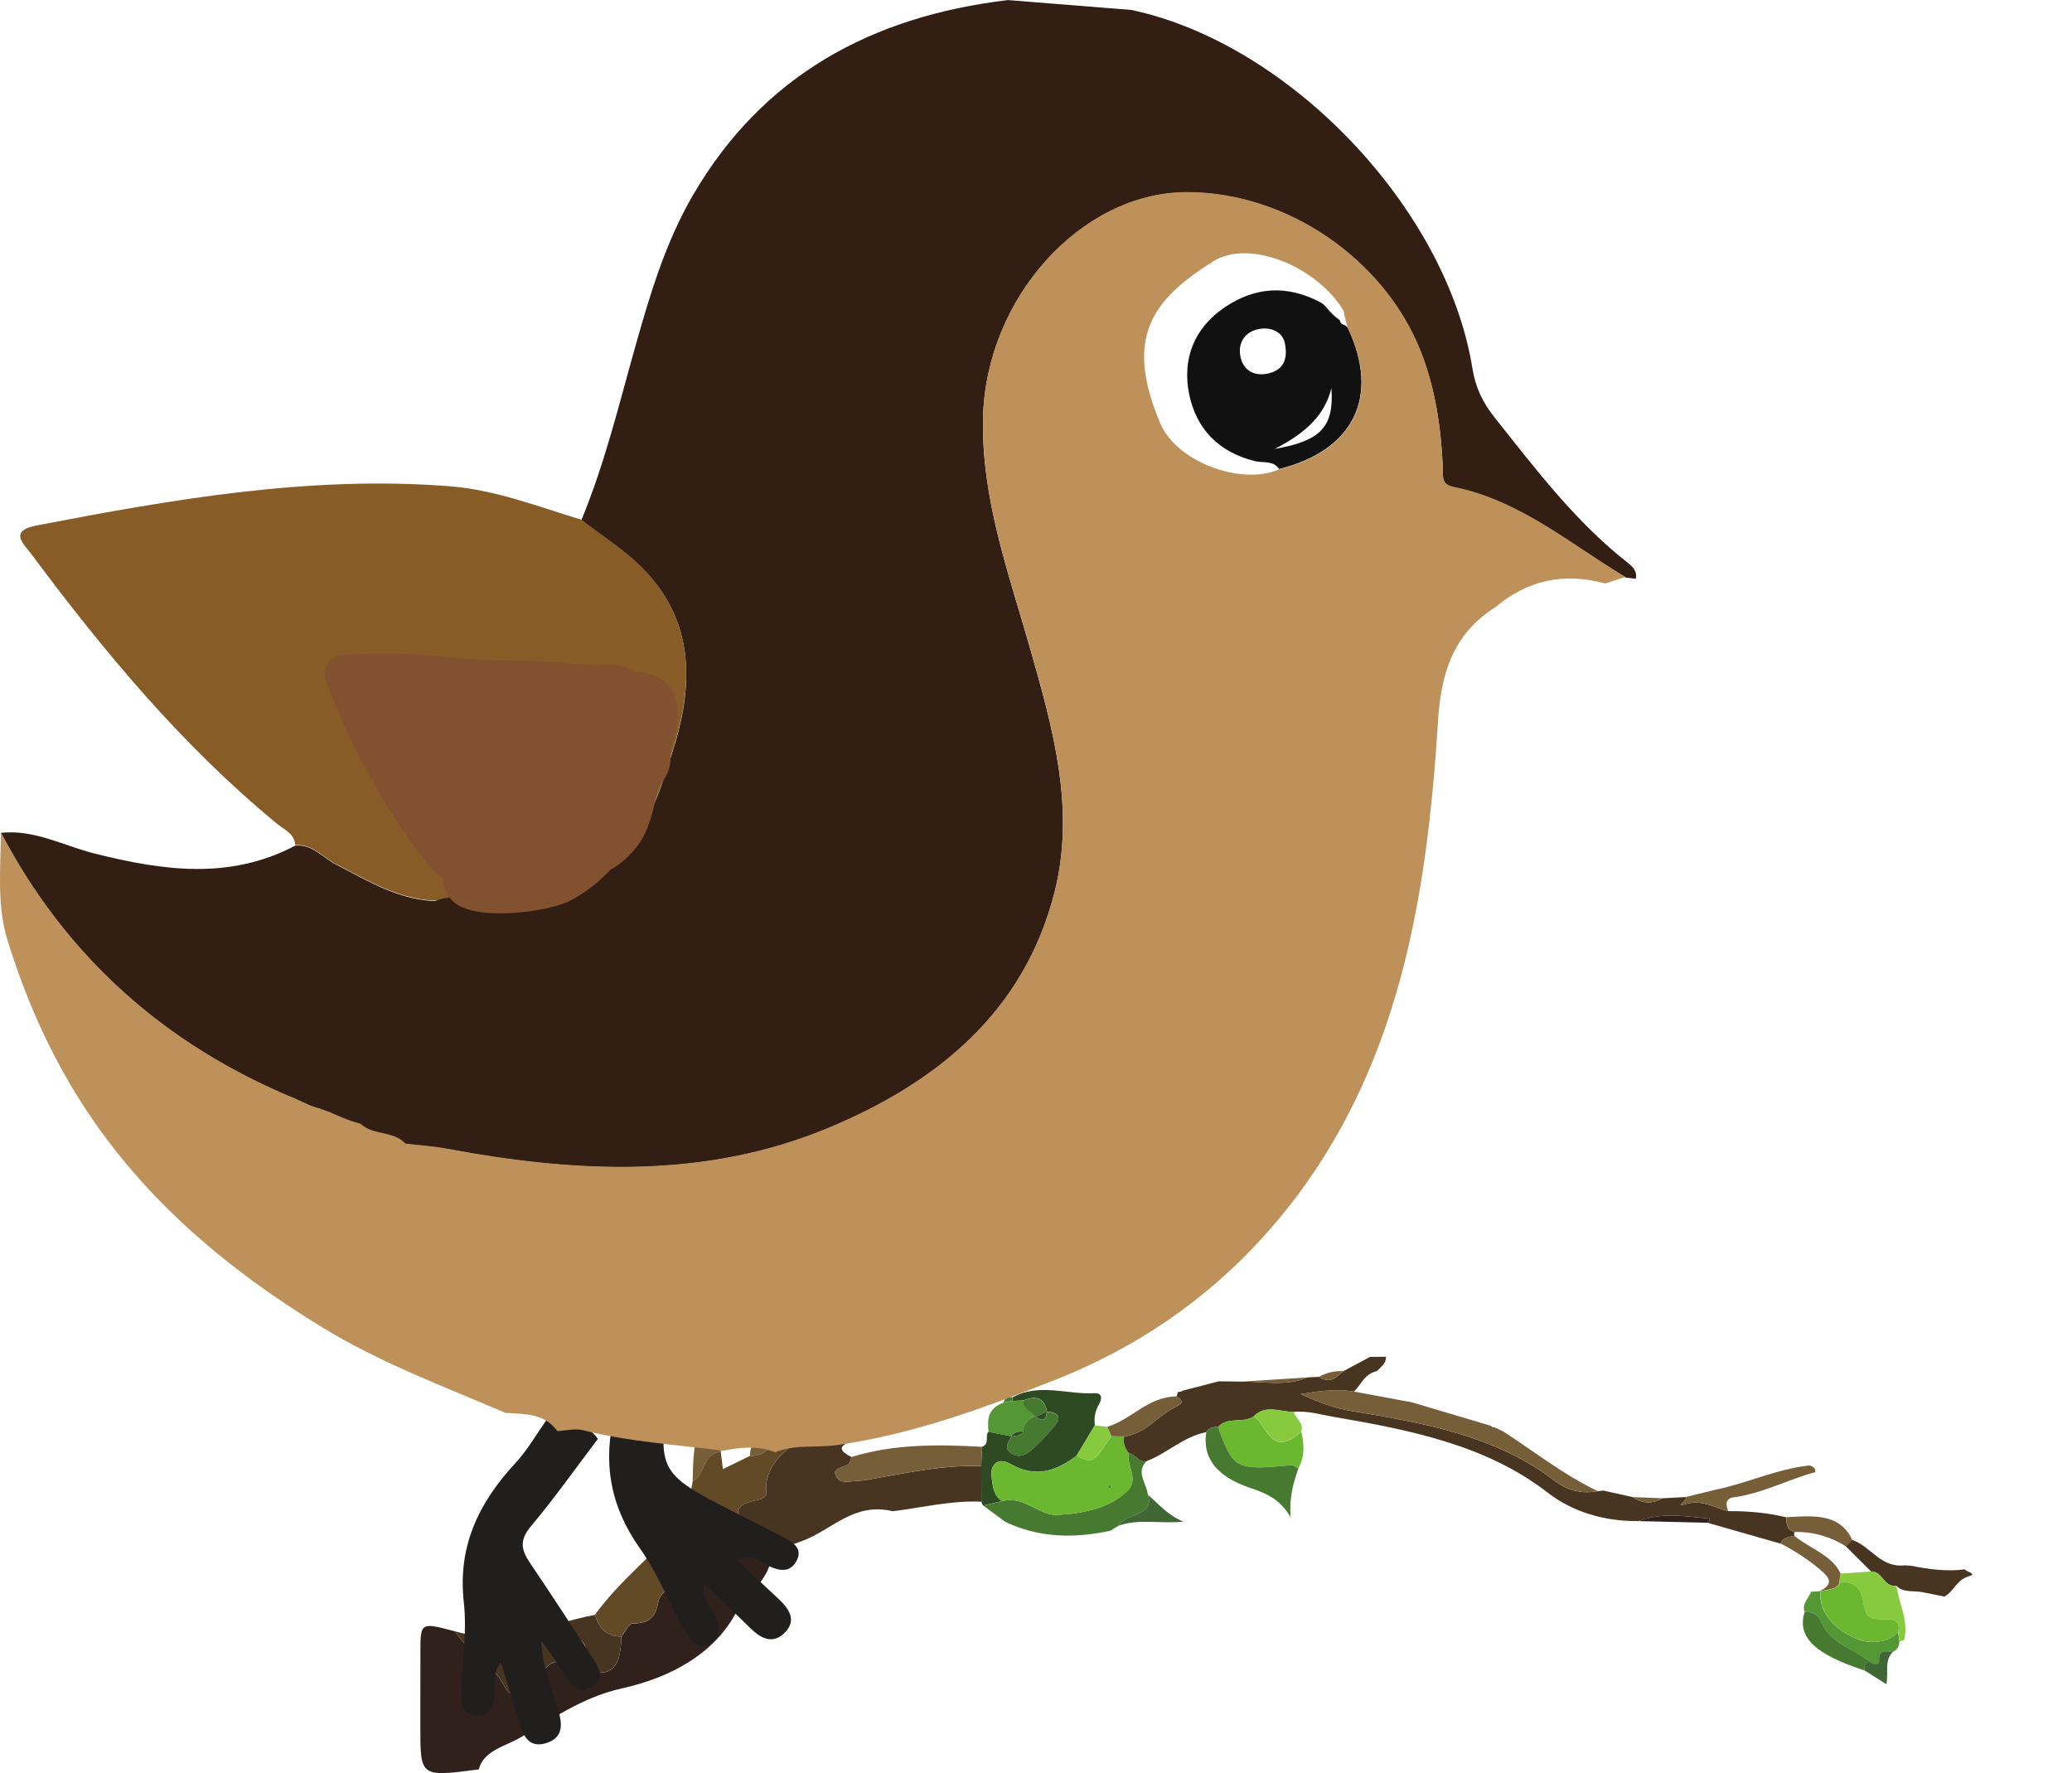 <?xml version="1.0" encoding="UTF-8"?>
<svg width="93.47mm" height="79.974mm" version="1.1" viewBox="0 0 93.47 79.974" xmlns="http://www.w3.org/2000/svg"><g transform="translate(-59.098 -108.18)"><g fill-rule="evenodd"><path d="m80.695 187.99c-2.635 0.346-2.635 0.346-2.635-1.902 0.001-1.121 0.004-2.243 0.003-3.364 0-1.377-0.001-1.377 1.579-0.955 0.528 0.893 1.603 1.429 2.132 2.332 0.151 0.257 0.324 0.68 0.859 0.532 0.463-0.128 0.486-0.482 0.486-0.826l9e-3 -9e-3c0.576-0.063 0.758-1.066 1.606-0.477h0.001c1.819 0.641 2.359 0.344 2.393-1.318 0.169-0.208 0.34-0.593 0.51-0.593 0.886 0 1.048-0.416 1.176-1.043 0.063-0.304 0.51-0.611 0.869-0.796 0.743-0.385 1.546-0.685 2.319-1.028 0.608-0.271 1.146-0.59 0.966-1.287 0.729-0.089 1.333 0.031 1.627 0.681-0.243 0.15-0.68 0.287-0.695 0.451-0.103 1.085-1.151 1.721-1.643 2.611-1.014 1.833-2.986 2.865-5.059 3.327-1.884 0.419-3.174 1.395-4.641 2.236-0.681 0.39-1.645 0.583-1.86 1.426" fill="#30211c"/><path d="m92.967 177.25c0.18 0.696-0.358 1.015-0.966 1.287-0.773 0.345-1.576 0.643-2.319 1.028-0.359 0.186-0.806 0.492-0.869 0.796-0.128 0.627-0.289 1.043-1.176 1.043-0.171 0-0.34 0.386-0.51 0.593-0.765-8e-3 -1.01-0.465-1.192-0.978 1.11-1.541 2.69-2.765 3.956-4.194 0.4-0.452 0.315-1.209 0.453-1.827 0.592-0.335 0.406-1.19 1.267-1.344 0.032 0.258 0.065 0.517 0.099 0.791 0.412-0.202 0.818-0.399 1.223-0.597 0.95 0.044 0.983-0.846 1.608-1.168 0.18-0.093-0.348-0.081-0.522-0.169 0.415-0.363 0.829-0.726 1.244-1.089 0.025-0.08 0.05-0.16 0.076-0.24 0.42-0.046 0.804-0.159 1.101-0.431 0.369-0.227 0.739-0.455 1.109-0.682l-0.004 3e-3c0.907-0.301 1.813-0.602 2.718-0.903 0.132-0.014 0.264-0.03 0.395-0.044 0.574 0.425 0.083 0.553-0.287 0.664-1.624 0.495-3.049 1.207-4.122 2.394-0.964 1.067-2.757 1.669-2.583 3.368 9e-3 0.088-0.22 0.256-0.364 0.283-1.431 0.258-0.872 0.837-0.336 1.417" fill="#634a26"/><path d="m85.934 181.02c0.182 0.513 0.428 0.97 1.192 0.978-0.032 1.661-0.574 1.958-2.393 1.318 0.761-0.015 0.931-0.5 0.742-0.925-0.234-0.523-0.908-0.279-1.51-0.404 0.163 0.579 0.931 0.771 0.767 1.328-0.847-0.588-1.03 0.415-1.606 0.478-0.034-0.796-0.49-1.235-1.632-1.402 0.513 0.698 1.043 1.075 1.623 1.411 0 0.344-0.023 0.698-0.486 0.826-0.535 0.147-0.708-0.275-0.859-0.532-0.528-0.904-1.603-1.439-2.132-2.332 2.251 0.676 4.218-0.355 6.293-0.743" fill="#473521"/><path d="m96.44 170.75c-0.296 0.273-0.68 0.385-1.099 0.431-1.067 0.034-2.115-0.04-3.107-0.41-0.204-0.014-0.407-0.026-0.611-0.04 0.019-0.588-0.278-1.187 0.076-1.765 0.4-0.142 0.087-0.793 0.748-0.751 0.083 0.16 0.167 0.322 0.249 0.483-1.052 0.93-0.934 1.075 0.463 1.611 1.371 0.527 1.747-0.279 2.294-0.96h0.09l0.089-4e-3c0.227 0.484 0.154 1.093 0.807 1.403" fill="#457a30"/><path d="m91.622 170.74c0.204 0.014 0.407 0.027 0.611 0.04 0.422 0.367-0.067 0.699-0.054 1.052-0.501 0.54-0.442 1.205-0.568 1.831-0.862 0.154-0.676 1.009-1.267 1.344 0.022-1.508 0.115-3.001 1.279-4.266" fill="#755e38"/><path d="m100.73 168.91c0.11-0.07 0.218-0.14 0.328-0.208 0.305 0.379 0.605 0.765 1.265 0.659-0.209 0.674-0.924 0.938-1.513 1.291-0.851 0.508-1.792 0.919-2.415 1.663l-0.054 0.04c-0.066 0.054-0.133 0.109-0.2 0.164-0.127 0.138-0.253 0.276-0.381 0.413-0.08 0.323-1.332 0.43-0.251 0.969-0.04 0.103-0.048 0.231-0.127 0.307-0.199 0.191-0.804 0.149-0.553 0.589 0.19 0.333 0.625 0.19 0.957 0.181 0.302-0.01 0.603-0.081 0.902-0.134 1.544-0.276 3.081-0.59 4.678-0.534 3e-3 0.535 5e-3 1.07 8e-3 1.606-1.367-0.066-2.673 0.271-4.008 0.43-1.754-0.421-2.732 0.84-4.063 1.336-0.234 0.088-0.472 0.168-0.707 0.252-0.292-0.652-0.898-0.771-1.627-0.682-0.536-0.58-1.095-1.159 0.336-1.419 0.145-0.026 0.373-0.194 0.364-0.282-0.174-1.699 1.619-2.301 2.583-3.368 1.074-1.187 2.499-1.899 4.122-2.393 0.369-0.112 0.86-0.242 0.287-0.667 0.03-0.07 0.052-0.141 0.067-0.214" fill="#473521"/><path d="m133.03 176.79c-1.571 0.022-3.013-0.429-4.116-1.285-2.753-2.135-6.166-2.818-9.649-3.416-0.605-0.103-1.195-0.289-1.827-0.222-0.602-5e-3 -1.257-0.346-1.776 0.195-0.459 0.332-1.189 4e-3 -1.594 0.468-0.229 0.014-0.446 0.048-0.558 0.248-1.052 0.216-1.748 0.95-2.697 1.313-0.384 0.062-0.479-0.328-0.801-0.362-0.186-0.229-0.265-0.479-0.203-0.757 0.974-0.129 1.452-0.871 2.208-1.269 0.257-0.136 0.615-0.252 0.158-0.537 0.019-0.067 0.041-0.134 0.066-0.202 0.081 4e-3 0.155-0.014 0.218-0.058 0.539-0.14 1.079-0.279 1.617-0.42 0.357 5e-3 0.714 9e-3 1.071 0.013 0.982-4e-3 1.986 0.22 2.933-0.189 0.174-9e-3 0.349-0.018 0.525-0.027 0.501 0.346 0.782 0.01 1.087-0.251 0.404-0.217 0.809-0.433 1.213-0.649 0.239-1e-3 0.478-3e-3 0.717-4e-3 0.015 0.284-0.221 0.455-0.41 0.647-0.574 0.125-0.703 0.606-1.034 0.925-0.739-0.129-1.461-0.048-2.4 0.111 0.857 0.388 1.544 0.645 2.32 0.77 3.283 0.53 6.527 1.142 9.116 3.132 0.527 0.406 1.198 0.627 1.955 0.478 0.088-0.01 0.174-0.019 0.262-0.028 0.442 0.098 0.884 0.198 1.323 0.296 0.433 0.301 0.877 0.315 1.338 0.052 0.351-0.019 0.705-0.037 1.056-0.057 0.1 0.142-0.501 0.465-0.08 0.335 0.831-0.258 1.345 0.151 1.986 0.302 0.888-9e-3 1.761 0.071 2.616 0.275 0.022 0.262 0 0.541 0.373 0.664-0.014 0.062-0.013 0.124 0 0.187-0.275 0.026-0.528 0.08-0.629 0.337-1.097-0.313-2.192-0.625-3.289-0.939 0.028-0.028 0.066-0.054 0.083-0.087 0.014-0.031 0.01-0.1 9e-3 -0.1-1.068-0.097-2.143-0.302-3.185 0.11" fill="#473521"/><path d="m102.32 169.36c-0.66 0.106-0.96-0.282-1.265-0.659 0.328-0.455 0.655-0.908 0.982-1.362 0.992-0.824 1.563-1.836 1.865-2.969-0.015-0.213-0.03-0.425-0.045-0.638 0.067-0.054 0.096-0.12 0.087-0.198 0.499-0.463 0.909-0.97 1.128-1.576 0.536-0.428 0.585-1.08 1.004-1.562 0.265 0.229 0.53 0.455 0.795 0.682-0.096 0.274-0.193 0.548-0.288 0.82-0.397 0.54-0.793 1.081-1.191 1.621-0.032 0.15-0.065 0.3-0.097 0.45-0.712 1.202-1.422 2.404-2.133 3.607-0.306 0.109-0.288 0.328-0.266 0.55 0.155 0.526-0.265 0.86-0.575 1.232" fill="#634a26"/><path d="m131.17 175.44c-0.757 0.149-1.428-0.072-1.955-0.478-2.589-1.99-5.833-2.602-9.117-3.132-0.775-0.125-1.462-0.381-2.319-0.77 0.939-0.159 1.661-0.24 2.4-0.111 0.873 0.161 1.747 0.323 2.619 0.486 1.189 0.353 2.374 0.705 3.562 1.059 0.032 0.056 0.085 0.077 0.158 0.069 0.125 0.058 0.249 0.118 0.373 0.176l0.012 4e-3c1.411 0.911 2.71 1.948 4.267 2.697" fill="#755e38"/><path d="m106.87 161.08c-0.265-0.227-0.53-0.453-0.795-0.682-4e-3 -0.163-9e-3 -0.326-0.013-0.49 0.08-0.067 0.16-0.134 0.239-0.202l0.039-0.018c0.058 0.554 0.464 0.707 1.053 0.645 0.813 0.169 1.426-0.067 1.878-0.645 0.114-0.399 0.811-0.426 0.802-0.903 0.309-0.195 0.619-0.39 0.908-0.572-0.177-0.429-0.66-0.236-0.938-0.437 0.269-0.195 0.842-0.071 0.809-0.554l0.043-0.035c0.177-1e-3 0.371-0.044 0.527 3e-3 0.327 0.098 0.785-0.11 0.983 0.186 0.27 0.406-0.342 0.574-0.536 0.743-0.664 0.583-0.703 1.453-1.407 1.982-1.024 0.769-2.229 1.087-3.593 0.979" fill="#457a30"/><path d="m105.47 158.11c-0.017-0.528 0.212-0.979 0.614-1.375 0.348-0.07 0.694-0.137 1.04-0.207 0.194-0.019 0.386-0.041 0.58-0.061 0.164 0.019 0.328 0.039 0.494 0.058 0.276 0.639-0.187 1.272 0.155 2.019 0.23 0.497-0.956 1.189-2.011 1.15 0 0-0.039 0.018-0.039 0.017 0.05-0.362-0.085-0.795 0.513-0.943 0.284-0.101 0.664-0.107 0.723-0.496-0.539 0.043-1.018 0.079-1.497 0.116-0.19-0.093-0.38-0.186-0.571-0.279" fill="#87ca3d"/><path d="m107.7 156.46c-0.193 0.019-0.386 0.041-0.58 0.061 0.017-0.138 0.032-0.276 0.048-0.416 0.088-0.149 0.177-0.3 0.265-0.45 0.031-0.048 0.063-0.096 0.096-0.143-0.054 0.028-0.11 0.057-0.164 0.087-0.098 0.145-0.198 0.291-0.296 0.435-0.451 0.021-0.902 0.04-1.353 0.059-0.514-1.12 0.1-1.865 1.151-2.465 0.531 0.402 1.185 0.134 1.771 0.231 6e-3 0.075 0.013 0.151 0.019 0.226-0.841 0.581-0.849 0.618-0.196 0.882 0.083 0.619-0.894 0.854-0.761 1.492" fill="#549735"/><path d="m108.66 154.09c-6e-3 -0.075-0.013-0.151-0.018-0.227 0.616-0.835-0.747-0.247-0.687-0.681 3.024-0.69 3.023-0.69 2.943 1.933-0.012 0.415-0.039 0.822-0.319 1.183-0.169 0.152-0.338 0.306-0.506 0.46-0.158-0.021-0.317-0.043-0.474-0.063-0.022-0.048-0.046-0.094-0.072-0.141 0.093-0.537 0.193-1.072 0.276-1.61 0.118-0.754-0.319-0.991-1.142-0.854" fill="#2e4a23"/><path d="m142.65 177.64c0.859 0.288 1.254 1.266 2.389 1.146 0.088 6e-3 0.178 0.013 0.267 0.019 0.8 0.155 1.603 0.273 2.428 0.162 0.063 0.115 0.57 0.196 0.202 0.304-0.597 0.174-0.681 0.685-1.123 0.925-0.324-0.065-0.647-0.13-0.97-0.196-0.406-0.085-0.884 0.039-1.202-0.295-0.601 0.065-0.589-0.642-1.138-0.645-0.38-0.379-0.761-0.757-1.141-1.136 0.096-0.094 0.192-0.189 0.288-0.284" fill="#473521"/><path d="m140.73 174.28c0.165 0.053 0.286 0.133 0.257 0.304-1.242 0.329-2.355 0.95-3.666 1.13-0.425 0.059-0.359 0.36-0.264 0.625-0.643-0.151-1.156-0.561-1.987-0.302-0.421 0.13 0.181-0.192 0.081-0.335 0.446-0.109 0.891-0.217 1.338-0.326 1.437-0.3 2.753-0.934 4.24-1.097" fill="#755e38"/><path d="m106.81 158.76c-0.599 0.149-0.464 0.581-0.512 0.943-0.08 0.069-0.16 0.136-0.24 0.203-0.273-0.415-0.766-0.751-0.655-1.302 0.134-0.129 0.132-0.23-0.089-0.283-0.109-0.152 0.021-0.187 0.152-0.22 0.189 0.093 0.38 0.186 0.57 0.279 0.257 0.127 0.515 0.253 0.774 0.38" fill="#549735"/><path d="m107.95 153.18c-0.058 0.434 1.304-0.154 0.687 0.681-0.588-0.096-1.242 0.172-1.772-0.23 0.348-0.173 0.641-0.443 1.085-0.451" fill="#386628"/><path d="m105.72 156.1c0.451-0.021 0.9-0.039 1.351-0.059l0.101 0.072c-0.015 0.138-0.032 0.276-0.048 0.415-0.346 0.07-0.692 0.137-1.04 0.207-0.24-0.163-0.368-0.372-0.364-0.634" fill="#386628"/><path d="m118.08 170.31c-0.947 0.407-1.951 0.185-2.933 0.189 0.977-0.062 1.955-0.127 2.933-0.189" fill="#755e38"/><path d="m110.07 156.76c0.168-0.154 0.337-0.307 0.506-0.461-0.288 0.398 0.173 0.606 0.317 0.894l-0.043 0.035c-0.381-0.012-0.762-0.025-0.78-0.468" fill="#457a30"/><path d="m119.69 170.03c-0.305 0.261-0.585 0.597-1.087 0.251 0.331-0.181 0.689-0.278 1.087-0.251" fill="#755e38"/><path d="m134.09 175.76c-0.461 0.264-0.906 0.249-1.338-0.052 0.447 0.017 0.893 0.035 1.338 0.052" fill="#755e38"/><path d="m152.57 177.21c1e-3 0-0.071 0.058-0.071 0.058" fill="#f0f0dc"/><path d="m105.32 158.33c0.221 0.053 0.224 0.154 0.089 0.283-0.121 0.08-0.23 0.034-0.242-0.069-8e-3 -0.067 0.098-0.142 0.152-0.214" fill="#87ca3d"/><path d="m149.54 174.36c0.062 0.027 0.121 0.054 0.182 0.08" fill="#f0f0dc"/><path d="m103.4 173.44c0.366-0.146 0.111-0.479 0.288-0.682 0.349 0.069 0.698 0.137 1.048 0.207-0.127 0.262-0.404 0.537 6e-3 0.785 0.38 0.229 0.698-1e-3 0.922-0.199 0.391-0.341 0.734-0.727 1.053-1.12 0.296-0.366 0.056-0.536-0.386-0.583-0.112-0.534-0.416-0.776-1.063-0.499-0.169 6e-3 -0.337 0.013-0.506 0.021 4e-3 -0.056 0.012-0.11 0.022-0.164 1.185-0.655 2.458-0.119 3.687-0.183 0.382-0.019 0.328 0.286 0.213 0.481-0.182 0.31-0.244 0.624-0.195 0.96-0.276 0.463-0.554 0.925-0.832 1.387-0.898 0.659-1.807 1.023-2.974 0.363-0.624-0.351-0.916 0.1-0.857 0.541 0.052 0.382 0.044 0.837 0.466 1.134-0.28 0.065-0.562 0.132-0.842 0.198-0.045-0.052-0.071-0.11-0.079-0.173-3e-3 -0.535-5e-3 -1.071-8e-3 -1.606 0.013-0.289 0.025-0.579 0.036-0.868" fill="#2e4a23"/><path d="m103.45 176.09c0.28-0.066 0.562-0.133 0.841-0.198 1.023-0.273 1.683 0.67 2.51 0.621 1.143-0.066 2.373-0.293 3.181-1.115 0.494-0.504-0.072-1.114 0.032-1.674 0.322 0.034 0.419 0.424 0.801 0.362-0.497 0.522 0.021 1.014 0.063 1.519 0.317 0.974-1.027 0.829-1.32 1.393-0.125 0.076-0.251 0.154-0.376 0.229-1.632 0.349-3.221 0.32-4.726-0.399-0.336-0.245-0.67-0.492-1.006-0.738" fill="#457a30"/><path d="m114.07 172.53c0.404-0.464 1.136-0.136 1.594-0.468 0.624 0.422 0.758 1.919 2.134 0.694 0.142 0.562 0.163 1.119-0.13 1.657-0.106-0.053-0.218-0.156-0.317-0.147-2.447 0.239-2.599 0.171-3.235-1.517-0.026-0.071-0.031-0.146-0.046-0.22" fill="#6bb830"/><path d="m114.07 172.53c0.015 0.074 0.021 0.149 0.046 0.22 0.636 1.687 0.788 1.756 3.235 1.517 0.098-9e-3 0.211 0.094 0.317 0.147-0.198 0.608-0.421 1.213-0.348 2.2-0.523-0.888-1.196-1.101-1.869-1.335-1.309-0.456-2.13-1.204-1.939-2.501 0.114-0.2 0.329-0.234 0.558-0.248" fill="#457a30"/><path d="m144.78 182.22c-3e-3 0.198-0.079 0.363-0.288 0.47-0.357-0.03-0.659-0.071-0.628 0.407 0.015 0.252-0.267 0.189-0.435 0.027-0.691-0.57-1.742-0.828-2.115-1.665-0.155-0.348-0.344-0.579-0.809-0.579-0.137-0.355 0.181-0.606 0.293-0.903 0.134-9e-3 0.269-0.018 0.402-0.027-1e-3 0 4e-3 0.027 5e-3 0.027-0.037 1.056 0.752 1.748 1.705 2.148 0.399 0.167 1.32 0.225 1.813-0.324 0.021 0.14 0.039 0.279 0.057 0.419" fill="#549735"/><path d="m141.21 179.97s-5e-3 -0.027-4e-3 -0.027c0.461-0.244 0.548-0.481 0.12-0.859-0.574-0.505-1.209-0.925-1.909-1.287 0.102-0.256 0.355-0.31 0.63-0.336 0.692 0.566 1.692 0.862 2.081 1.692-0.018 0.141-0.04 0.28-0.059 0.421-0.142 0.354-0.565 0.274-0.859 0.395" fill="#755e38"/><path d="m117.8 172.75c-1.376 1.225-1.51-0.271-2.134-0.695 0.519-0.54 1.174-0.199 1.776-0.194 0.115 0.297 0.491 0.519 0.358 0.889" fill="#87ca3d"/><path d="m112.48 176.81c-0.968 0.123-1.971-0.147-2.921 0.186 0.295-0.565 1.638-0.419 1.322-1.393 0.5 0.434 0.92 0.943 1.599 1.207" fill="#3f6633"/><path d="m133.03 176.79c1.041-0.412 2.116-0.207 3.185-0.11 1e-3 0 5e-3 0.069-9e-3 0.1-0.017 0.032-0.054 0.058-0.083 0.087-1.031-0.025-2.063-0.05-3.093-0.076" fill="#30211c"/><path d="m92.934 173.85c-0.025-0.669 0.559-0.987 1.087-1.337 0.174 0.089 0.702 0.076 0.522 0.169-0.625 0.32-0.659 1.212-1.608 1.168" fill="#755e38"/><path d="m96.966 168.64c-0.408 0.171-0.818 0.342-1.227 0.513-0.098-9e-3 -0.195-0.015-0.293-0.023-0.032-0.143-0.065-0.284-0.097-0.426 0.742-0.129 0.298-1.107 1.159-1.151 0.267 0.351 1.116 0.249 0.993 0.907-0.207 1e-3 -0.412 5e-3 -0.535 0.181" fill="#2e4a23"/><path d="m84.733 183.32c0.164-0.558-0.605-0.751-0.767-1.329 0.602 0.125 1.276-0.119 1.51 0.404 0.19 0.425 0.019 0.911-0.742 0.925h-0.001" fill="#755e38"/><path d="m83.118 183.8c-0.58-0.336-1.11-0.713-1.623-1.411 1.142 0.167 1.598 0.606 1.632 1.402l-9e-3 9e-3" fill="#755e38"/><path d="m142.07 179.58c0.021-0.141 0.04-0.282 0.059-0.421 0.46-0.031 0.922-0.062 1.381-0.094 0.549 3e-3 0.537 0.711 1.138 0.645 0.12 0.814 0.557 1.595 0.35 2.444-0.07 0.022-0.141 0.044-0.211 0.065-0.019-0.14-0.037-0.279-0.057-0.419 0.198-1.032-1.121-0.227-1.444-0.859-0.238-0.463-1e-3 -1.266-0.959-1.397-0.081-0.01-0.172 0.023-0.258 0.036" fill="#87ca3d"/><path d="m140.51 180.88c0.464 0 0.654 0.233 0.807 0.579 0.375 0.837 1.425 1.095 2.116 1.665-0.208 0.08-0.243 0.231-0.229 0.402-2.186-0.712-3.066-1.48-2.695-2.646" fill="#457a30"/><path d="m143.2 183.52c-0.014-0.171 0.021-0.322 0.229-0.402 0.168 0.161 0.451 0.225 0.435-0.027-0.032-0.478 0.271-0.437 0.628-0.407-0.404 0.404-0.193 0.902-0.296 1.464-0.368-0.231-0.682-0.429-0.996-0.628" fill="#3f6633"/><path d="m96.507 167.55c-0.86 0.044-0.417 1.022-1.158 1.151-0.138-0.031-0.275-0.063-0.412-0.094-0.287-0.217-0.415-0.482-0.351-0.807 1.209-0.836 1.13-1.939-0.224-3.126 0.288-0.24 0.616-0.362 1.026-0.251 0.42 1.03 0.36 2.183 1.119 3.128" fill="#386628"/><path d="m94.586 167.8c-0.063 0.324 0.065 0.59 0.351 0.809-0.702 0.838-1.475 0.404-2.241 0.092-0.083-0.161-0.167-0.323-0.249-0.483 0.167-0.57-0.463-1.002-0.333-1.605 0.142-0.663 0.292-1.245 1.137-1.495 0.751 0.72 1.887 1.313 1.173 2.523-0.014 0.023 0.106 0.105 0.163 0.159" fill="#87ca3d"/><path d="m92.696 168.7c0.766 0.313 1.54 0.747 2.241-0.092 0.137 0.03 0.274 0.062 0.412 0.093 0.031 0.142 0.063 0.283 0.096 0.426 0.003 0.074 0.005 0.149 0.008 0.224-0.548 0.681-0.924 1.487-2.294 0.96-1.397-0.536-1.514-0.681-0.463-1.611" fill="#6bb830"/><path d="m95.453 169.36c-0.003-0.075-0.005-0.15-0.008-0.224 0.098 8e-3 0.195 0.015 0.293 0.023-0.019 0.071-0.056 0.137-0.106 0.196l-0.089 4e-3z" fill="#386628"/><path d="m103.9 164.37c-0.301 1.133-0.872 2.145-1.864 2.969 0.056-1.243 0.627-2.256 1.864-2.969" fill="#755e38"/><path d="m94.586 167.8c-0.057-0.054-0.177-0.136-0.163-0.159 0.714-1.21-0.422-1.804-1.173-2.523 0.348-0.189 0.67-0.422 1.112-0.444 1.354 1.187 1.433 2.291 0.224 3.126" fill="#549735"/><path d="m103.4 173.44c-0.012 0.289-0.023 0.579-0.036 0.868-1.597-0.057-3.134 0.257-4.678 0.534-0.298 0.053-0.599 0.124-0.902 0.134-0.332 9e-3 -0.767 0.152-0.957-0.181-0.251-0.441 0.354-0.398 0.553-0.59 0.079-0.075 0.087-0.203 0.127-0.306 1.916-0.59 3.9-0.572 5.894-0.459" fill="#755e38"/><path d="m109.22 175.22c-0.021-0.025-0.04-0.049-0.059-0.075-0.025 0.045-0.049 0.09-0.074 0.134 0.031 8e-3 0.072 0.028 0.087 0.018 0.025-0.015 0.032-0.05 0.046-0.077m0.798-1.496c-0.105 0.561 0.46 1.171-0.032 1.674-0.807 0.822-2.037 1.049-3.181 1.115-0.827 0.049-1.487-0.894-2.51-0.621-0.421-0.297-0.413-0.752-0.465-1.134-0.059-0.442 0.233-0.893 0.857-0.541 1.167 0.66 2.076 0.296 2.974-0.363 0.734 0.342 0.734 0.342 1.575-0.897 0.194 3e-3 0.388 6e-3 0.58 0.01-0.062 0.278 0.017 0.528 0.203 0.757" fill="#6bb830"/><path d="m109.81 172.97c-0.193-4e-3 -0.386-8e-3 -0.58-0.01-0.062-0.141-0.124-0.282-0.187-0.422 1.121-0.332 1.819-1.353 3.133-1.373 0.457 0.286 0.1 0.402-0.158 0.537-0.756 0.398-1.234 1.139-2.208 1.269" fill="#755e38"/><path d="m142.37 177.93c-0.689-0.434-1.457-0.664-2.322-0.65-0.372-0.123-0.351-0.402-0.372-0.664 1.191-0.065 2.417-0.2 2.982 1.03-0.097 0.096-0.192 0.19-0.288 0.284" fill="#755e38"/><path d="m104.74 172.97c-0.35-0.07-0.699-0.138-1.048-0.207-0.061-0.546-0.039-1.062 0.685-1.319 0.129-0.025 0.26-0.046 0.389-0.069 0.169-8e-3 0.337-0.014 0.506-0.021-0.074 0.354 0.327 0.47 0.496 0.703-0.304 0.15-0.518 0.348-0.494 0.669-0.221 0.026-0.444 0.049-0.552 0.252z" fill="#549735"/><path d="m109.04 172.54c0.063 0.14 0.125 0.28 0.189 0.421-0.842 1.239-0.842 1.239-1.576 0.897 0.278-0.463 0.556-0.925 0.832-1.387 0.186 0.022 0.371 0.045 0.556 0.07" fill="#87ca3d"/><path d="m104.76 171.37c-0.129 0.022-0.26 0.045-0.389 0.069 0.052-0.185 0.172-0.282 0.41-0.233-9e-3 0.054-0.017 0.109-0.021 0.164" fill="#457a30"/><path d="m103.16 167.58c3e-3 0.214 5e-3 0.43-0.267 0.55-0.019-0.221-0.039-0.442 0.267-0.55" fill="#473521"/><path d="m109.53 156.55c0.026 0.046 0.05 0.093 0.072 0.141 0.056 0.601-0.399 0.975-0.935 1.389 0.89-0.244 1.071 0.331 1.411 0.705 9e-3 0.477-0.689 0.504-0.802 0.903-0.714 0.032-1.491-0.065-1.878 0.645-0.589 0.062-0.995-0.09-1.053-0.645 1.056 0.039 2.241-0.652 2.013-1.15-0.344-0.747 0.12-1.38-0.156-2.019 0.106-0.041 0.213-0.081 0.32-0.121 0.336 0.05 0.673 0.102 1.009 0.152" fill="#6bb830"/><path d="m110.07 158.79c-0.34-0.375-0.521-0.95-1.411-0.705 0.536-0.413 0.991-0.788 0.935-1.389 0.158 0.021 0.317 0.043 0.474 0.063 0.018 0.443 0.399 0.456 0.78 0.468 0.034 0.483-0.54 0.359-0.809 0.554 0.278 0.2 0.761 8e-3 0.938 0.437-0.289 0.182-0.599 0.377-0.908 0.572" fill="#549735"/><path d="m107.39 160.34c0.388-0.709 1.164-0.612 1.878-0.645-0.452 0.577-1.066 0.814-1.878 0.645" fill="#549735"/><path d="m108.52 156.4c-0.107 0.04-0.214 0.08-0.32 0.121-0.165-0.019-0.329-0.039-0.494-0.058-0.133-0.638 0.844-0.873 0.761-1.492 1.07 0.447 0.322 0.944 0.053 1.429" fill="#457a30"/><path d="m106.81 158.76c-0.258-0.127-0.517-0.253-0.774-0.38 0.479-0.037 0.959-0.074 1.497-0.116-0.059 0.389-0.439 0.395-0.723 0.496" fill="#6bb830"/></g><g fill="#386628" fill-rule="evenodd"><path d="m108.52 156.4c0.269-0.484 1.017-0.982-0.053-1.429-0.652-0.265-0.645-0.301 0.196-0.882 0.823-0.137 1.26 0.1 1.142 0.854-0.084 0.537-0.183 1.072-0.276 1.61-0.336-0.05-0.673-0.102-1.009-0.152"/><path d="m107.07 156.04c0.098-0.145 0.198-0.291 0.296-0.435l0.069 0.057c-0.088 0.15-0.177 0.301-0.265 0.45 0 1e-3 -0.1-0.071-0.1-0.071"/><path d="m107.37 155.6c0.054-0.03 0.11-0.058 0.164-0.087-0.032 0.048-0.065 0.096-0.096 0.143l-0.069-0.057"/></g><g fill-rule="evenodd"><path d="m105.27 172.73c-0.025-0.322 0.19-0.519 0.494-0.669l0.07 0.034c0.425 0.3 0.451 0.01 0.501-0.243l-4e-3 4e-3c0.442 0.048 0.682 0.218 0.386 0.584-0.319 0.393-0.661 0.779-1.053 1.12-0.225 0.198-0.543 0.428-0.922 0.199-0.411-0.248-0.133-0.522-8e-3 -0.787 1e-3 0-0.015 0.01-0.015 0.01 0.218-0.031 0.441-0.053 0.552-0.252" fill="#457a30"/><path d="m105.76 172.06c-0.168-0.233-0.57-0.349-0.496-0.703 0.646-0.278 0.951-0.035 1.063 0.499l4e-3 -5e-3c-0.167 0.081-0.335 0.161-0.501 0.243z" fill="#457a30"/><path d="m142.07 179.58c0.087-0.013 0.177-0.046 0.258-0.036 0.957 0.13 0.721 0.934 0.959 1.397 0.323 0.632 1.642-0.173 1.444 0.859-0.494 0.549-1.415 0.491-1.814 0.323-0.953-0.399-1.742-1.092-1.705-2.147 0.292-0.121 0.716-0.041 0.858-0.395" fill="#6bb830"/><path d="m109.22 175.22c-0.014 0.027-0.022 0.062-0.046 0.077-0.014 0.01-0.056-0.01-0.087-0.018 0.025-0.044 0.049-0.089 0.074-0.134 0.019 0.026 0.039 0.05 0.059 0.075" fill="#457a30"/><path d="m105.27 172.73c-0.111 0.199-0.333 0.221-0.552 0.252 0.107-0.203 0.331-0.226 0.552-0.252" fill="#2e4a23"/><path d="m105.83 172.09c0.167-0.08 0.335-0.161 0.503-0.243-0.052 0.253-0.077 0.543-0.503 0.243" fill="#2e4a23"/><path d="m79.335 150.34c-0.42 0.571-0.822 1.158-1.274 1.704-0.155 0.187-0.478 0.519-0.673 0.071-0.15-0.342 0.085-1.068-0.67-0.589-0.491 0.311-0.282 0.813-0.116 1.307 0.466 1.386 2.01 1.057 2.874 1.804 0.112 0.098 0.442-0.238 0.216-0.487-0.224-0.245-0.521-0.437-0.813-0.608-0.496-0.291-0.515-0.696-0.251-1.111 0.283-0.442 0.596-0.09 0.878 0.053 0.217 0.11 0.417 0.253 0.633 0.368 0.226 0.118 0.504 0.187 0.673-0.03 0.267-0.348-0.063-0.554-0.305-0.661-0.769-0.344-1.017-0.946-1.173-1.82m30.798-41.712c7.13 1.505 14.227 8.936 15.392 16.185 0.138 0.858 0.47 1.535 0.996 2.196 1.847 2.322 3.635 4.692 6.001 6.55 0.248 0.194 0.437 0.388 0.369 0.725-0.158-0.019-0.317-0.037-0.474-0.056l3e-3 -8e-3c-2.502-1.5-4.759-3.461-7.746-4.063-0.58-0.116-0.472-0.478-0.488-0.867-0.081-1.804-0.331-3.567-1.006-5.272-1.649-4.156-6.06-7.179-10.57-7.159-4.752 0.023-9.03 4.777-9.164 10.142-0.09 3.629 1.138 6.979 2.11 10.388 1.027 3.611 2.074 7.254 1.114 11.043-1.368 5.4-5.309 8.602-10.216 10.64-5.571 2.316-11.384 2.019-17.186 0.937-0.62-0.116-1.256-0.155-1.884-0.23 0 0 0.177 0.085-1.687-0.66-0.84-0.266-1.367-0.663-1.933-0.835-0.13-0.04-0.099-0.058-0.099-0.058 0.048 0.063-0.106-0.015-0.229-0.036 0.096-1e-3 0.31 0.181 0.096-1e-3 -0.292-0.04-0.59-0.211-1.159-0.457-5.87-2.434-10.302-6.408-13.234-11.988 1.514-0.161 2.823 0.583 4.215 0.931 3.064 0.769 6.095 1.212 9.069-0.355 0.769-0.065 1.221 0.534 1.811 0.84 1.5 0.778 2.951 1.679 4.74 1.67 0.508 0.221 0.854 0.518 0.934 1.134 0.097 0.767 0.731 1.183 1.426 1.194 0.738 0.012 1.23-0.545 1.412-1.247 0.098-0.376 0.085-0.766 0.557-0.897 1.332-0.302 2.518-0.836 3.279-2.036 1.743-1.141 2.248-3.035 2.825-4.797 0.975-2.98 1.092-5.947-1.349-8.39-0.813-0.814-1.816-1.44-2.732-2.154 1.067-2.576 1.71-5.277 2.465-7.945 0.652-2.304 1.342-4.597 2.553-6.684 3.15-5.43 8.078-8.094 14.223-8.826" fill="#331e14"/><path d="m78.968 148.81c-1.789 9e-3 -3.24-0.893-4.741-1.67-0.589-0.306-1.041-0.904-1.81-0.84-0.032-0.522-0.496-0.694-0.823-0.964-4.287-3.528-7.794-7.75-11.082-12.163-0.324-0.434-1.054-1.043 0.234-1.291 6.153-1.181 12.309-2.26 18.623-1.77 2.095 0.163 3.992 0.919 5.952 1.508 0.916 0.712 1.92 1.338 2.732 2.152 2.44 2.444 2.324 5.409 1.349 8.39-0.577 1.763-1.083 3.656-2.827 4.796l-0.107-0.074c-1.222-0.979 0.253-2.267-0.366-3.332-0.14-0.239 0.101-0.293 0.326-0.245 1.371 0.3 0.433-0.651 0.571-1.021 0.238 0.012 0.475 0.022 0.713 0.032-0.351-1.032 0.753-1.186 1.515-2.064-1.448 0.372-2.154-0.11-2.57-1.305-0.233 1.55-0.234 1.554-1.548 1.039-0.279-0.11-0.589-0.269-0.792 0.034-0.238 0.354 0.143 0.494 0.357 0.658 0.377 0.291 0.893 0.447 0.986 1.006-1.156 0.101-0.641 0.687-0.196 1.192-1.721 0.124-2.279 0.713-2.385 2.347-0.636 0.602-1.929 0.931-1.612 1.979 0.373 1.239-0.393 1.121-1.062 1.282-0.477 0.114-0.957 0.217-1.437 0.324" fill="#875c26"/><path d="m86.96 170.44c0.795-0.159 1.587-0.238 2.364 0.069-0.602 4.09-0.602 4.09 3.031 5.947 0.699 0.355 1.403 0.704 2.095 1.071 0.451 0.238 0.911 0.527 0.544 1.121-0.286 0.463-0.731 0.385-1.174 0.189-0.428-0.189-0.802-0.615-1.46-0.282 0.62 0.581 1.212 1.147 1.814 1.703 0.508 0.468 0.916 1.014 0.287 1.603-0.534 0.5-1.072 0.202-1.537-0.264-0.651-0.651-1.336-1.267-2.064-1.955-0.152 0.665 0.331 0.972 0.487 1.4 0.182 0.496 0.354 0.961-0.217 1.26-0.608 0.319-0.92-0.172-1.154-0.589-0.685-1.227-1.208-2.561-2.015-3.699-1.35-1.904-1.687-3.905-1.123-6.128 0.118-0.464 0.087-0.964 0.123-1.447" fill="#211e1e"/><path d="m83.735 172.26c0.86 0.049 1.754 8e-3 2.336 0.819-1.006 1.327-1.97 2.691-3.04 3.967-0.525 0.625-0.404 1.075-0.013 1.65 0.955 1.406 1.876 2.833 2.803 4.256 0.27 0.413 0.596 0.89 0.031 1.274-0.619 0.42-0.974-4e-3 -1.278-0.517-0.266-0.448-0.594-0.862-1.059-1.527 0.061 1.323 0.503 2.256 0.789 3.225 0.183 0.621 0.159 1.189-0.599 1.407-0.708 0.202-0.973-0.279-1.145-0.827-0.291-0.925-0.567-1.854-0.858-2.811-0.402 0.404-0.236 0.9-0.286 1.355-0.053 0.486-0.109 1.056-0.775 1.045-0.658-0.012-0.74-0.548-0.727-1.059 0.037-1.358 0.257-2.732 0.107-4.066-0.284-2.521 0.673-4.495 2.337-6.288 0.53-0.57 0.921-1.265 1.376-1.903" fill="#211e1e"/><path d="m119.16 125.69c-0.301 1.186-1.103 1.997-2.557 2.738 2.114-0.362 2.674-1.021 2.557-2.738m-2.093-1.99c-0.076-0.492-0.55-0.774-1.127-0.687-0.667 0.1-1.023 0.618-0.88 1.275 0.129 0.594 0.62 0.876 1.23 0.743 0.594-0.132 0.931-0.517 0.776-1.331m2.469-1.074c0.075 0.283 0.265 0.128 0.385 0.389 1.426 3.072 0.239 5.486-3.121 6.32-0.257-0.394-0.709-0.266-1.068-0.351-1.652-0.395-2.674-1.465-2.99-3.03-0.315-1.567 0.208-2.974 1.617-3.921 1.377-0.925 2.819-1 4.29-0.224 0.327 0.173 0.3 0.379 0.886 0.816" fill="#111"/></g><g fill="#875c26" fill-rule="evenodd"><path d="m83.297 148.99c0.283-0.256 0.59-0.49 0.844-0.771 0.459-0.514 0.97-1.037 0.013-1.592-0.293-0.169-0.236-0.483-0.018-0.736 0.764 0.36 1.39 1.031 2.332 0.987l0.107 0.074c-0.761 1.202-1.946 1.735-3.278 2.039"/><path d="m85.311 144.32c0.074 0.369 0.025 0.682-0.415 0.779-0.531 0.118-0.682-0.222-0.76-0.637-0.075-0.4 0.08-0.658 0.5-0.721 0.451-0.07 0.592 0.225 0.674 0.579"/><path d="m86.005 141.9c0.431-0.111 0.756 0.044 1.002 0.389-0.434 0.118-0.84 0.167-1.002-0.389"/><path d="m85.652 141.68c0.12 0.076 0.24 0.152 0.36 0.229-0.12-0.076-0.24-0.152-0.36-0.229"/></g><g><path d="m76.378 151.19c-0.469 0.815-1.061 1.459-1.735 2.102 0.389 0.39 0.779 0.78 1.168 1.169 0.974-1.079 1.85-2.281 3.04-3.138-0.377-0.1-0.754-0.198-1.13-0.297 0.279 0.593-0.199 1.342-0.442 1.876-0.435 0.952 0.903 1.784 1.428 0.835 0.292-0.53 0.736-0.876 1.149-1.302 0.664-0.689-0.174-1.738-1.002-1.298-1.005 0.532-1.744 1.346-2.448 2.225-0.541 0.674 0.173 1.886 1.001 1.3 0.844-0.598 3.646-3.475 1.703-4.333-1.559-0.689-3.447 2.784-2.231 3.885 0.767 0.694 2.021-0.018 2.695-0.496 0.859-0.61 0.981-1.627 0.845-2.602-0.134-0.969-1.269-1.425-2.077-0.952-1.079 0.632-0.947 2.055-0.602 3.068 0.845 2.479 4.575 1.114 3.324-1.022-0.645-1.101-2.036-0.742-2.515 0.24-0.541 1.11 0.473 1.958 1.406 2.274 1.041 0.351 1.93-0.446 1.951-1.452 0.023-1.079-1.291-1.553-2.151-1.587-2.431-0.093-2.061 3.978 0.676 2.853 0.504-0.207 0.909-0.947 0.366-1.382-1.431-1.142-2.844 0.831-1.524 1.993l-0.129-1.001c-0.037 0.058-0.076 0.115-0.114 0.173h1.428c-0.441-0.857-0.984-1.628-1.098-2.611-0.049-0.429-0.04-0.871 0.039-1.294 0.059-0.318 1.125-0.023 1.306 0.012 2.062 0.407 4.23-0.152 6.304-0.085 1.067 0.035 1.063-1.619 0-1.654-1.734-0.056-3.474 0.191-5.214 0.182-1.163-5e-3 -2.205-0.546-3.297 0.067-2.098 1.181-0.149 4.895 0.532 6.218 0.298 0.583 1.107 0.49 1.428 0 0.039-0.058 0.076-0.115 0.115-0.173 0.192-0.295 0.136-0.767-0.13-1.002l-0.213 0.395c-0.269-0.071-0.536-0.142-0.805-0.213 0.068 0.054 0.136 0.109 0.204 0.163 0.121-0.46 0.243-0.921 0.364-1.381-0.089 0.036-0.18 0.074-0.269 0.11 0.716 0.543 0.607 0.491-0.326-0.156-0.059-0.147-0.118-0.296-0.177-0.444 0.019-0.366-0.112-0.665-0.394-0.898 0.12 0.359-0.053 0.712-0.335 0.911-0.225 0.152-0.468 0.271-0.727 0.355 0.181 0.575 0.31 0.664 0.389 0.27 0.121-0.283 0.284-0.546 0.443-0.809 0.304-0.505-0.328-1.235-0.68-0.59-0.296 0.544-0.829 1.178-1.342 1.542l1.002 1.298c0.615-0.767 1.232-1.501 2.114-1.968l-1.001-1.298c-0.514 0.532-1.046 0.982-1.407 1.637 0.475 0.278 0.951 0.557 1.428 0.835 0.541-1.186 1.034-2.292 0.442-3.545-0.181-0.38-0.788-0.544-1.132-0.296-1.319 0.95-2.293 2.199-3.373 3.396-0.713 0.789 0.393 1.909 1.168 1.169 0.776-0.74 1.459-1.504 1.995-2.437 0.534-0.926-0.895-1.758-1.428-0.835" fill="#331e14"/><path d="m78.904 151.26c0.756 0.13 1.455 0.437 2.188 0.65 0.836 0.242 1.679 0.403 2.502 0.694 0.942 0.333 1.355-1.004 0.637-1.51-1.297-0.92-3.019-0.57-4.505-0.766 0.14 0.514 0.279 1.027 0.417 1.541 1.27-0.822 3.023-0.404 4.402-0.251 1.059 0.118 1.048-1.537 0-1.654-1.699-0.189-3.691-0.525-5.236 0.475-0.743 0.482-0.372 1.438 0.417 1.541 1.169 0.155 2.66-0.176 3.672 0.54 0.212-0.504 0.424-1.008 0.637-1.512-0.704-0.249-1.419-0.439-2.143-0.611-0.863-0.205-1.673-0.583-2.549-0.733-1.043-0.18-1.49 1.413-0.439 1.594" fill="#331e14"/><path d="m83.739 142.88c-0.461 0.811-0.827 1.67-1.288 2.482 0.504 0.212 1.006 0.425 1.51 0.637 0.225-0.823 0.779-1.5 1.133-2.269 0.189-0.41 0.12-0.888-0.297-1.132-0.36-0.211-0.942-0.112-1.132 0.297-0.416 0.903-1.034 1.692-1.298 2.664-0.247 0.903 1.045 1.457 1.512 0.637 0.461-0.811 0.827-1.67 1.288-2.482 0.528-0.928-0.9-1.761-1.428-0.835" fill="#6e4221"/></g><g fill="#825130"><path d="m83.208 142.76c-0.233 0.974-0.788 1.752-1.288 2.601-0.543 0.921 0.885 1.752 1.428 0.835 0.598-1.012 1.2-2.009 1.908-2.951-0.504-0.212-1.008-0.424-1.512-0.637-0.393 1.209-1.023 2.315-1.363 3.544-0.26 0.935 1.001 1.398 1.512 0.637 0.652-0.974 1.248-1.982 1.864-2.979-0.504-0.212-1.008-0.424-1.512-0.637-0.152 0.402-0.345 0.782-0.577 1.141 0.504 0.213 1.008 0.425 1.512 0.638 0.096-0.557 0.027-1.673-0.862-1.566-0.992 0.12-1.497 0.681-2.064 1.475-0.473 0.661-2.378 3.907-0.293 3.907 1.718 0 1.472-2.682-0.111-2.88-1.38-0.172-3.696 1.447-2.351 2.911 0.898 0.975 4.269 0.532 5.272 0.031 1.158-0.577 2.017-1.496 2.779-2.523 0.513-0.69 0.764-1.484 1.106-2.261 0.253-0.576 0.686-0.941 0.689-1.624 0.008-2.124-0.603-4.389-3.085-4.253-1.819 0.1-3.495 0.411-5.324 0.142-1.82-0.269-3.648-0.381-5.487-0.295-0.425 0.019-0.858 0.362-0.827 0.827 0.089 1.291 0.911 2.179 1.557 3.245 1.112 1.836 2.026 3.779 3.177 5.594 0.404 0.637 1.636 0.452 1.541-0.417-0.164-1.518-0.399-3.018-0.716-4.511-0.278-1.306-0.482-2.668-1.313-3.752-1.369-1.787-3.173-0.107-2.35 1.668 0.377-0.377 0.754-0.754 1.132-1.13-0.297-0.198-0.488-0.265-0.837-0.309-0.282-0.035-0.576 0.183-0.713 0.41-1.039 1.705 2.289 4.006 3.756 3.541 2.519-0.798-0.202-4.334-2.097-2.439-0.849 0.849-0.676 2.315 0.221 3.021 1.066 0.837 2.827 0.045 3.681-0.764 1.694-1.601 0.171-3.413-1.694-3.781-2.533-0.503-3.787 1.853-2.546 3.944 1.182 1.995 5.465 2.263 6.789 0.231 1.428-2.186-2.595-5.037-4.37-3.365-1.878 1.769-0.811 5.449 2.062 4.846 1.448-0.304 4.044-2.045 2.899-3.859-1.762-2.792-4.429-0.51-5.295 1.651-0.623 1.55-0.674 4.805 1.925 3.974 1.495-0.478 2.794-2.625 2.588-4.16-0.307-2.292-3.086-1.181-3.949 0.049-0.592 0.841-1.209 2.107-0.619 3.115 0.565 0.964 1.731 0.858 2.616 0.446 1.152-0.537 4.173-2.628 2.887-4.19-1.53-1.855-3.315 1.637-3.48 2.841-0.083 0.603 0.348 1.195 1.017 1.017 1.718-0.455 3.513-1.943 4.137-3.621 0.19-0.513-0.296-1.044-0.797-1.046-1.269-5e-3 -2.756 1.572-1.999 2.865 0.824 1.406 2.921 0.787 3.943-0.023 1.169-0.928 1.09-2.453-0.357-3.005-1.642-0.627-2.447 2.072-2.08 3.161 0.19 0.561 0.938 0.846 1.382 0.364 0.785-0.85 1.735-2.434 1.207-3.591-0.717-1.571-2.602 0.283-2.395 1.484 0.043 0.251 0.322 0.541 0.577 0.577 1.965 0.283 1.477-2.018 0.552-2.915-0.443-0.43-1.217-0.243-1.381 0.364-0.313 1.15 0.389 2.244 1.638 2.137 1.317-0.114 1.519-1.771 0.938-2.675-0.31-0.482-1.146-0.59-1.428 0-0.173 0.362-0.238 0.62-0.288 1.017-0.12 0.924 1.455 1.13 1.624 0.22 0.151-0.819 9e-3 -2.148-1.163-2.081-0.689 0.039-1.151 0.266-1.727 0.624-0.143 0.089-2.217-0.863-2.424-0.933-0.903-0.302-1.437 1.049-0.637 1.51 0.656 0.381 1.338 0.576 2.061 0.805-0.121-0.461-0.244-0.921-0.366-1.382-0.597 0.577-1.478 1.869-0.327 2.465 1.009 0.522 2.332 0.4 3.408 0.146 0.756-0.18 0.826-1.469 0-1.595-0.549-0.083-0.841 0.088-1.382 0.13-0.708 0.057-1.385-0.211-2.053 0.182-0.57 0.333-0.318 0.262-0.875 0.523-0.599 0.283-1.034 0.614-1.355 1.198-0.236 0.428-0.052 1.125 0.494 1.214 1.254 0.205 2.61 0.444 3.869 0.234-0.34-0.338-0.678-0.678-1.018-1.017-0.437 1.203-1.221 2.23-1.723 3.404-0.364 0.855 0.553 1.638 1.3 1.001 0.65-0.554 1.239-1.136 1.776-1.801-0.433-0.335-0.866-0.668-1.3-1.002-0.357 0.753-0.691 1.514-1.028 2.275-0.421 0.952 0.894 1.785 1.428 0.836 0.559-0.996 1.282-1.876 1.895-2.836 0.54-0.844-0.615-1.567-1.298-1.002-0.711 0.588-1.223 1.256-1.657 2.066-0.456 0.853 0.594 1.61 1.3 1.001 0.711-0.612 1.328-1.302 1.962-1.991-0.461-0.269-0.921-0.536-1.382-0.805-0.143 0.726-0.399 1.391-0.652 2.084-0.32 0.881 1.102 1.475 1.512 0.637 0.539-1.103 0.886-2.204 1.057-3.422 0.089-0.636 0.101-1.27 0.099-1.909-0.006-0.322-0.023-0.643-0.052-0.962 0.508 0.037 0.628 0.264 0.36 0.678-0.258 1.024-0.678 2.019-0.956 3.044-0.577 2.128-2.358 1.982-4.131 2.103-1.057 0.071-1.065 1.726 0 1.654 2.037-0.138 3.77-0.088 5.098-1.845 0.584-0.773 0.74-1.903 0.978-2.811 0.295-1.124 0.838-2.072 0.804-3.268-0.048-1.717-2.141-2.266-3.267-1.139-0.531 0.532-0.561 1.274-0.509 1.974 0.129 1.764-0.132 3.479-0.908 5.071 0.504 0.212 1.006 0.425 1.51 0.637 0.253-0.692 0.51-1.358 0.654-2.083 0.15-0.762-0.783-1.456-1.382-0.805-0.634 0.689-1.252 1.379-1.962 1.991 0.433 0.335 0.866 0.668 1.298 1.002 0.371-0.695 0.795-1.231 1.398-1.731-0.433-0.333-0.866-0.668-1.298-1.001-0.614 0.96-1.337 1.84-1.895 2.834 0.475 0.279 0.952 0.557 1.428 0.836 0.337-0.762 0.672-1.524 1.03-2.276 0.375-0.789-0.672-1.78-1.298-1.001-0.537 0.665-1.127 1.247-1.776 1.801 0.433 0.335 0.866 0.668 1.298 1.002 0.558-1.309 1.402-2.457 1.89-3.8 0.236-0.651-0.456-1.11-1.018-1.017-0.789 0.132-2.176-0.101-2.988-0.234 0.164 0.404 0.329 0.81 0.494 1.214 0.377-0.683 1.195-0.483 1.632-1.061 0.063-0.084 1.97-0.242 2.165-0.212v-1.595c-0.371 0.089-0.743 0.115-1.123 0.134-0.253 0.012-0.504 3e-3 -0.756-0.026 0.112 0.32 0.248 0.336 0.407 0.045 0.464-0.447 0.214-1.198-0.364-1.381-0.584-0.186-1.125-0.326-1.665-0.637-0.213 0.503-0.425 1.006-0.637 1.51 0.545 0.182 3.868 1.925 4.159 0.355 0.541 0.074 1.083 0.147 1.624 0.221 0.021-0.061 0.041-0.121 0.062-0.182h-1.428c0.149 0.048 0.297 0.096 0.446 0.145-0.461 0.121-0.921 0.243-1.382 0.364 0.141 0.136 0.242 0.523 0.411 0.386 0.267-0.071 0.536-0.142 0.804-0.213-0.052-8e-3 -0.105-0.015-0.158-0.022l0.577 0.577c-0.452-0.505-0.7-0.54-0.744-0.106-0.072 0.199-0.16 0.391-0.262 0.577-0.154 0.305-0.336 0.654-0.568 0.906 0.461 0.121 0.921 0.243 1.382 0.364-0.186-0.55 0.34-1.325-0.456-0.831-0.258 0.142-0.532 0.242-0.82 0.298-0.231-0.226-0.174-0.35 0.173-0.372-0.266-0.349-0.532-0.698-0.798-1.046-0.415 1.117-1.862 2.169-2.98 2.466 0.338 0.338 0.678 0.678 1.017 1.017 0.087-0.633 0.382-1.2 0.707-1.742 0.088-0.11 0.174-0.218 0.26-0.327-0.298-0.522-0.517-0.574-0.652-0.159-0.177 0.295-0.443 0.549-0.681 0.793-0.438 0.451-1.048 0.752-1.632 0.961-0.441 0.159 0.156-0.944 0.196-1.014 0.224-0.393 0.652-0.891 1.145-0.925 0.171-0.01-1.072 2.048-1.425 2.269-0.651 0.41 0.088-1.855 0.182-2.062 0.183-0.4 0.444-0.807 0.711-1.149l1.488 0.084c-0.053 0.23-0.168 0.426-0.344 0.587-0.457 0.514-1.294 0.876-1.98 0.753-0.704-0.124-0.518-1.115-0.416-1.532 0.302-1.229 1.767 0.034 2.053 0.314 0.723 0.711-1.446 1.032-1.718 1.061-1.09 0.112-2.668-0.558-2.412-1.903 0.143-0.752 2.172-0.345 2.24 0.288 0.027 0.249-0.587 0.541-0.742 0.638-1.074 0.674-0.283-0.372-1.105-0.729-0.305-0.132-1.403-0.928-1.413-0.912-0.238 0.137-0.475 0.274-0.714 0.41 0.001 0.028 0.003 0.056 0.003 0.083 0.754 0.499 1.451-0.443 1.132-1.132-0.08 0.118-0.159 0.234-0.239 0.351 0.203 0.338 0.35 0.7 0.443 1.083 0.13 0.425 0.203 0.876 0.293 1.311 0.326 1.559 0.627 3.097 0.798 4.684 0.513-0.14 1.027-0.279 1.54-0.419-0.851-1.341-1.589-2.739-2.349-4.133-0.579-1.062-2.074-2.647-2.159-3.871-0.275 0.275-0.55 0.552-0.827 0.827 2.182-0.102 4.275 0.183 6.436 0.413 1.112 0.118 2.251-0.022 3.356-0.146 0.475-0.054 0.944-0.111 1.422-0.137 0.742-0.041 0.864 1.127 0.957 1.588 0.221 1.098-0.557 2.267-0.995 3.26-0.455 1.03-1.36 1.926-2.278 2.548-0.709 0.482-1.7 0.386-2.519 0.395-0.335 3e-3 -0.667-0.01-1.001-0.031 0.019 0.093 0.039 0.187 0.058 0.28 0.447-0.249 0.903-0.483 1.367-0.699 0.137 0.238 0.274 0.475 0.411 0.713-0.116-0.906 1.676-2.334 1.198-2.905-0.071-0.269-0.142-0.536-0.213-0.805-0.021 0.123-0.041 0.245-0.063 0.367-0.154 0.89 1.009 1.488 1.512 0.637 0.298-0.506 0.541-0.986 0.745-1.535 0.336-0.908-1.036-1.408-1.512-0.638-0.616 0.997-1.213 2.005-1.865 2.979 0.504 0.212 1.008 0.425 1.512 0.637 0.34-1.225 0.972-2.336 1.364-3.542 0.313-0.964-0.988-1.333-1.512-0.638-0.708 0.942-1.31 1.939-1.908 2.951 0.475 0.279 0.951 0.557 1.428 0.835 0.579-0.982 1.187-1.873 1.455-2.995 0.248-1.037-1.346-1.477-1.594-0.441"/><path d="m73.828 138.94c1.048 2.806 2.589 5.674 4.431 8.041 1.075 1.382 3.579 2.9 5.104 1.292 0.734-0.773-0.433-1.943-1.169-1.169-1.965 2.07-6.364-7.513-6.772-8.603-0.369-0.99-1.968-0.562-1.594 0.439"/><path d="m74.55 139.38c2.559-0.173 5.026 0.24 7.573 0.279 1.534 0.023 4.607-0.236 5.861 0.946 0.775 0.731 1.946-0.435 1.169-1.169-1.267-1.195-3.461-1.265-5.107-1.39-1.502-0.115-2.998-0.014-4.498-0.199-1.672-0.207-3.316-0.234-4.998-0.12-1.058 0.071-1.065 1.725 0 1.654"/></g><path d="m119.7 122.18c-1.238-2.024-4.276-3.214-5.861-2.218-2.731 1.714-4.066 3.416-2.391 7.332 0.738 1.727 3.663 2.807 5.361 2.052 3.359-0.837 4.546-3.249 3.12-6.323-0.12-0.26-0.154-0.561-0.229-0.842m6.841 13.395c-1.907 1.221-2.438 2.977-2.575 5.16-0.526 8.391-1.894 16.592-7.857 23.207-2.579 2.858-5.734 5.022-9.391 6.469-3.212 1.272-6.429 2.462-9.868 2.951-0.924 0.132-1.881-0.046-2.779 0.322-0.779-0.306-1.57-0.227-2.364-0.069-2.108-0.276-4.24-0.402-6.312-0.926-0.358-0.09-0.769 0.022-1.156 0.04-0.583-0.81-1.475-0.77-2.336-0.818-2.793-1.203-5.646-2.257-8.259-3.855-4.461-2.728-8.324-6.007-11.088-10.486-1.357-2.197-2.35-4.514-3.111-6.953-0.5-1.601-0.317-3.252-0.307-4.891 2.933 5.581 7.364 9.555 13.234 11.989-0.451-0.214-0.025-0.022 0.68 0.315 0.326 0.118 0.386 0.119 0.712 0.236 0.575 0.225 0.909 0.41 1.598 0.602 0.571 0.537 1.479 0.297 2.021 0.893 0.629 0.075 1.265 0.115 1.885 0.231 5.801 1.083 11.616 1.38 17.186-0.937 4.908-2.04 8.847-5.241 10.216-10.641 0.96-3.787-0.087-7.432-1.114-11.042-0.972-3.409-2.2-6.759-2.11-10.388 0.134-5.365 4.412-10.12 9.164-10.142 4.509-0.021 8.922 3.002 10.57 7.159 0.676 1.705 0.925 3.467 1.005 5.271 0.018 0.39-0.09 0.751 0.49 0.868 2.987 0.601 5.244 2.563 7.748 4.063-0.306 0.098-0.611 0.195-0.916 0.295-1.844-0.51-3.501-0.156-4.965 1.079" fill="#bd9159" fill-rule="evenodd"/></g></svg>
